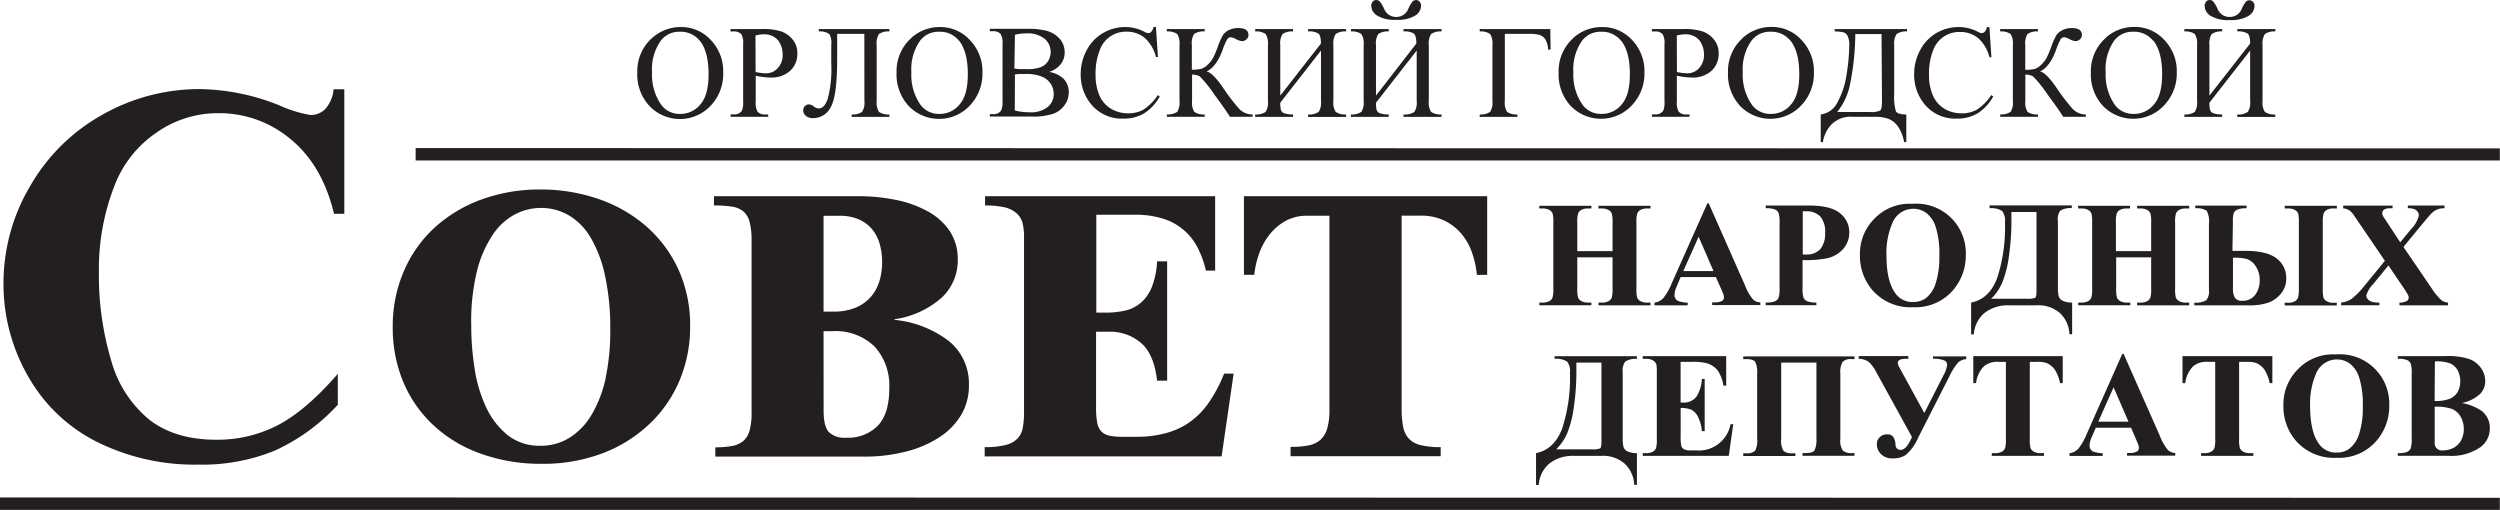<svg id="Шар_1" data-name="Шар 1" xmlns="http://www.w3.org/2000/svg" viewBox="0 0 415.03 84.66"><defs><style>.cls-1,.cls-2{fill:#231f20;}.cls-2{fill-rule:evenodd;}</style></defs><title>Орл. Гор. Совет</title><path class="cls-1" d="M258.07,59.57a3.41,3.41,0,0,1,2.08.45,2.51,2.51,0,0,1,.48,1.84,27.17,27.17,0,0,1-1.3,9.3Q258,74.63,255,75.22v5.29h.45a5.06,5.06,0,0,1,1.79-3.58,6.3,6.3,0,0,1,4.1-1.25h4.5A5.41,5.41,0,0,1,269.74,77a5.1,5.1,0,0,1,1.56,3.49h.45V75.22a3.5,3.5,0,0,1-1.5-.26,1.3,1.3,0,0,1-.7-.68,4.61,4.61,0,0,1-.16-1.46V61.76a2.52,2.52,0,0,1,.41-1.73,3.2,3.2,0,0,1,1.94-.45v-.45H258.07Zm7.79,13.79q0,.9-.21,1.07a3.26,3.26,0,0,1-1.41.16h-5.9a8.22,8.22,0,0,0,1.86-2.73,18.05,18.05,0,0,0,1.1-4.45,41.21,41.21,0,0,0,.4-5.81V60.2h4.16Z"/><path class="cls-1" d="M280.74,60.07a9.83,9.83,0,0,1,2.56.22,3.7,3.7,0,0,1,1.81,1.15,6,6,0,0,1,1,2.58h.46V59.12H272.72v.45h.55a2.1,2.1,0,0,1,1.27.34,1.17,1.17,0,0,1,.45.66,8.71,8.71,0,0,1,.06,1.38V72.84a5,5,0,0,1-.13,1.54,1.11,1.11,0,0,1-.49.59,2.29,2.29,0,0,1-1.16.26h-.55v.45H287l.74-5.26h-.45a5.34,5.34,0,0,1-5.73,4.35h-1a2,2,0,0,1-1-.2,1,1,0,0,1-.43-.5,6.73,6.73,0,0,1-.12-1.67V67.73a4.15,4.15,0,0,1,1.81.31,2.65,2.65,0,0,1,1.09,1.21,6.49,6.49,0,0,1,.62,2.32H283V62.91h-.46a6.09,6.09,0,0,1-.9,2.92,2.61,2.61,0,0,1-2.28,1H279V60.07Z"/><path class="cls-1" d="M307.87,75.67v-.45h-.39a2.25,2.25,0,0,1-1.54-.4,3.06,3.06,0,0,1-.42-2V62a3.38,3.38,0,0,1,.37-1.92,1.92,1.92,0,0,1,1.54-.46h.44v-.45H289.4v.45h.52q1.14,0,1.46.45a3.69,3.69,0,0,1,.33,1.93V72.83a3.48,3.48,0,0,1-.35,2,1.88,1.88,0,0,1-1.44.42h-.52v.45h8.65v-.45h-.5a2.06,2.06,0,0,1-1.46-.4,3.2,3.2,0,0,1-.39-2V60.2h5.85V72.83a4.17,4.17,0,0,1-.29,1.88q-.29.51-1.5.51h-.52v.45Z"/><path class="cls-1" d="M320.93,59.57a4.35,4.35,0,0,1,1.94.31.81.81,0,0,1,.38.68,4.84,4.84,0,0,1-.65,1.82l-3.14,6.18L315.32,61a1.83,1.83,0,0,1-.27-.76q0-.68,1.44-.68h.32v-.45h-8.25v.45a3.12,3.12,0,0,1,1.62.48,5.72,5.72,0,0,1,1.31,1.76l5.92,10.75-.23.49q-.78,1.64-1.64,1.64t-.87-1a2.39,2.39,0,0,0-.43-1.23,1.23,1.23,0,0,0-1-.34,1.63,1.63,0,0,0-1.18.47,1.59,1.59,0,0,0-.48,1.19,2.3,2.3,0,0,0,.68,1.61,2.63,2.63,0,0,0,2,.72,3.85,3.85,0,0,0,2.11-.56,7.9,7.9,0,0,0,2.09-2.93l5.15-10.11a10,10,0,0,1,1.41-2.26,2.15,2.15,0,0,1,1.4-.62v-.45h-5.54Z"/><path class="cls-1" d="M327.59,59.12V63.6h.46a4.68,4.68,0,0,1,1.34-2.82,3.48,3.48,0,0,1,2.43-.71H333V72.84a5,5,0,0,1-.13,1.54,1.17,1.17,0,0,1-.5.59,2.29,2.29,0,0,1-1.16.26h-.55v.45h8.67v-.45h-.55a2.22,2.22,0,0,1-1.12-.24,1.26,1.26,0,0,1-.55-.56,5.23,5.23,0,0,1-.14-1.59V60.07h1.23a4.19,4.19,0,0,1,1.62.22,3.34,3.34,0,0,1,1.31,1.08A7.08,7.08,0,0,1,342,63.6h.44V59.12Z"/><path class="cls-1" d="M354.64,73q.34.81.37.92a1.5,1.5,0,0,1,.07.45.65.65,0,0,1-.27.56,2.51,2.51,0,0,1-1.36.27h-.33v.45h8v-.45a1.91,1.91,0,0,1-1.17-.44,8.25,8.25,0,0,1-1.4-2.43l-6-13.57h-.23L346.44,72a9.82,9.82,0,0,1-1.42,2.5,2.46,2.46,0,0,1-1.46.74v.45h5.51v-.45a4.72,4.72,0,0,1-1.62-.29,1.11,1.11,0,0,1-.56-1,3.58,3.58,0,0,1,.34-1.33l.7-1.61h5.85Zm-6.3-3,2.54-5.7,2.47,5.7Z"/><path class="cls-1" d="M362.32,59.12V63.6h.46a4.68,4.68,0,0,1,1.34-2.82,3.48,3.48,0,0,1,2.43-.71h1.2V72.84a5,5,0,0,1-.13,1.54,1.17,1.17,0,0,1-.5.59,2.29,2.29,0,0,1-1.16.26h-.55v.45h8.67v-.45h-.55a2.22,2.22,0,0,1-1.12-.24,1.26,1.26,0,0,1-.55-.56,5.21,5.21,0,0,1-.14-1.59V60.07H373a4.19,4.19,0,0,1,1.62.22,3.34,3.34,0,0,1,1.31,1.08,7.08,7.08,0,0,1,.87,2.23h.44V59.12Z"/><path class="cls-1" d="M381.58,61.2a8.25,8.25,0,0,0-2.51,6.15A8.76,8.76,0,0,0,381,73a8.37,8.37,0,0,0,6.91,3,8.19,8.19,0,0,0,6.9-3.17,8.83,8.83,0,0,0,1.84-5.54,8.21,8.21,0,0,0-8.9-8.45A8,8,0,0,0,381.58,61.2Zm8.5-.86a4.79,4.79,0,0,1,1.56,2.3,14.87,14.87,0,0,1,.61,4.91,13.88,13.88,0,0,1-.6,4.47,5,5,0,0,1-1.67,2.5,3.48,3.48,0,0,1-2.1.61A3.39,3.39,0,0,1,385,73.72q-1.49-2-1.49-6.26a12.4,12.4,0,0,1,1-5.47,3.73,3.73,0,0,1,3.45-2.32A3.67,3.67,0,0,1,390.07,60.34Z"/><path class="cls-1" d="M411.71,65.41a3,3,0,0,0,.87-2.13,3.75,3.75,0,0,0-.68-2.14A4.2,4.2,0,0,0,410,59.63a11.26,11.26,0,0,0-4-.51h-7.93v.45a3.91,3.91,0,0,1,1.55.21,1.2,1.2,0,0,1,.58.56,5.1,5.1,0,0,1,.17,1.69V72.77a5,5,0,0,1-.17,1.68,1.24,1.24,0,0,1-.57.56,3.8,3.8,0,0,1-1.56.21v.45h8.41a8.41,8.41,0,0,0,5.36-1.48,3.81,3.81,0,0,0,1.5-3.09A3.54,3.54,0,0,0,412,68.23a8.46,8.46,0,0,0-3.31-1.33A6.23,6.23,0,0,0,411.71,65.41ZM404.22,60a6.59,6.59,0,0,1,2.59.35A2.75,2.75,0,0,1,408,61.47a3.94,3.94,0,0,1,0,3.61,2.91,2.91,0,0,1-1.26,1.1,6.29,6.29,0,0,1-2.56.39ZM407,67.87a2.9,2.9,0,0,1,1.48,1.29,4.06,4.06,0,0,1,.54,2.08,3.84,3.84,0,0,1-.44,1.84,3,3,0,0,1-1.26,1.26,3.81,3.81,0,0,1-1.8.43,1.18,1.18,0,0,1-1.33-1.33V67.52A8,8,0,0,1,407,67.87Z"/><path class="cls-1" d="M108.16,6.39a7.37,7.37,0,0,0-2.36,5.66,7.67,7.67,0,0,0,2,5.53A7,7,0,0,0,118,17.53,7.66,7.66,0,0,0,120.06,12,7.43,7.43,0,0,0,118,6.64a6.61,6.61,0,0,0-4.91-2.15,7,7,0,0,0-4.91,1.9Zm8,.34q1.47,1.84,1.47,5.58,0,3.45-1.34,5a4.23,4.23,0,0,1-3.39,1.6,3.77,3.77,0,0,1-3.09-1.46A8.65,8.65,0,0,1,108.25,12a8.2,8.2,0,0,1,1.47-5.28,3.84,3.84,0,0,1,3.14-1.45,4,4,0,0,1,3.27,1.46Z"/><path class="cls-1" d="M126.73,12.79a9.44,9.44,0,0,0,1.14.08,4.64,4.64,0,0,0,3.32-1.12,3.82,3.82,0,0,0,1.18-2.9,3.49,3.49,0,0,0-.77-2.27,4.24,4.24,0,0,0-1.9-1.36,9.46,9.46,0,0,0-3.08-.4h-5.34v.4h.55a1.58,1.58,0,0,1,1.25.47,3.07,3.07,0,0,1,.29,1.71v9.41a3.55,3.55,0,0,1-.21,1.58,1.47,1.47,0,0,1-1.32.6h-.55v.4h6.24V19H127a1.54,1.54,0,0,1-1.24-.47,3,3,0,0,1-.3-1.71V12.57Q126.12,12.72,126.73,12.79Zm-1.31-6.9a6.37,6.37,0,0,1,1.41-.2,3.2,3.2,0,0,1,1.61.4,2.67,2.67,0,0,1,1.1,1.21,4,4,0,0,1,.39,1.76,3.14,3.14,0,0,1-.81,2.24,2.56,2.56,0,0,1-1.93.87,6.39,6.39,0,0,1-.75-.05q-.44-.05-1-.16Z"/><path class="cls-1" d="M143.5,16.74a2.88,2.88,0,0,1-.38,1.83,2.71,2.71,0,0,1-1.73.43v.4h6.26V19a2.7,2.7,0,0,1-1.73-.43,2.88,2.88,0,0,1-.38-1.83V7.48a2.88,2.88,0,0,1,.38-1.83,2.7,2.7,0,0,1,1.73-.43v-.4H135.94v.4a2.7,2.7,0,0,1,1.73.43A2.88,2.88,0,0,1,138,7.48v3.05a19.27,19.27,0,0,1-.59,5.88Q136.86,18,135.93,18a1.53,1.53,0,0,1-.87-.35,1.33,1.33,0,0,0-.76-.32.9.9,0,0,0-.68.29,1,1,0,0,0-.28.69,1.2,1.2,0,0,0,.43.91,1.75,1.75,0,0,0,1.22.39,3.26,3.26,0,0,0,2.93-1.84q1.06-1.84,1.06-8V5.62h4.51Z"/><path class="cls-1" d="M151.2,6.39a7.37,7.37,0,0,0-2.36,5.66,7.67,7.67,0,0,0,2,5.53A7,7,0,0,0,161,17.53,7.66,7.66,0,0,0,163.1,12,7.43,7.43,0,0,0,161,6.64a6.61,6.61,0,0,0-4.91-2.15,7,7,0,0,0-4.91,1.9Zm8,.34q1.47,1.84,1.47,5.58,0,3.45-1.34,5a4.23,4.23,0,0,1-3.39,1.6,3.77,3.77,0,0,1-3.09-1.46A8.65,8.65,0,0,1,151.3,12a8.2,8.2,0,0,1,1.47-5.28,3.84,3.84,0,0,1,3.14-1.45,4,4,0,0,1,3.27,1.46Z"/><path class="cls-1" d="M176.08,10.67a3.13,3.13,0,0,0,.67-2,3.36,3.36,0,0,0-.85-2.26,4.54,4.54,0,0,0-2.46-1.37,12.44,12.44,0,0,0-2.83-.26h-6.29v.4h.55a1.58,1.58,0,0,1,1.25.47,3,3,0,0,1,.31,1.71v9.41a3.35,3.35,0,0,1-.25,1.6,1.47,1.47,0,0,1-1.31.58h-.55v.4h6.87a10.94,10.94,0,0,0,3.66-.46,3.94,3.94,0,0,0,1.89-1.45,3.6,3.6,0,0,0,.69-2.08,3.2,3.2,0,0,0-1-2.42,4.68,4.68,0,0,0-2.27-1A3.91,3.91,0,0,0,176.08,10.67Zm-7.59-4.89a7.29,7.29,0,0,1,1.93-.24,4.52,4.52,0,0,1,3,.9,2.79,2.79,0,0,1,1,2.18,2.91,2.91,0,0,1-.42,1.52,2.53,2.53,0,0,1-1.21,1,6.28,6.28,0,0,1-2.36.34q-.61,0-1.12,0a8.18,8.18,0,0,1-.91-.11Zm0,6.58a5.78,5.78,0,0,1,.76-.08l1.14,0a6.49,6.49,0,0,1,2.58.45,3.1,3.1,0,0,1,1.5,1.24,3.17,3.17,0,0,1,.46,1.63,2.74,2.74,0,0,1-1,2.16,4.43,4.43,0,0,1-3,.88,10.82,10.82,0,0,1-2.46-.29Z"/><path class="cls-1" d="M191.5,4.49a1.68,1.68,0,0,1-.4.81.71.71,0,0,1-.5.2,1.69,1.69,0,0,1-.64-.24,6.87,6.87,0,0,0-3.12-.77,7.27,7.27,0,0,0-3.74,1,7.07,7.07,0,0,0-2.69,2.83,8.35,8.35,0,0,0-1,4A7.68,7.68,0,0,0,180.9,17a6.57,6.57,0,0,0,5.61,2.69,6.47,6.47,0,0,0,3.47-.9A7.65,7.65,0,0,0,192.54,16l-.33-.21a8.26,8.26,0,0,1-2.38,2.41,5,5,0,0,1-2.5.61,5.48,5.48,0,0,1-2.91-.77,4.75,4.75,0,0,1-1.91-2.22,8.5,8.5,0,0,1-.63-3.43,10.45,10.45,0,0,1,.67-4A4.59,4.59,0,0,1,187,5.26a4.63,4.63,0,0,1,3,1,6.23,6.23,0,0,1,1.9,3.2h.33l-.33-5Z"/><path class="cls-1" d="M205.72,18.07a32.71,32.71,0,0,1-2.7-3.54q-1.73-2.5-2.71-2.67,1.6-.74,2.63-3.49a10.62,10.62,0,0,1,.78-1.83.71.71,0,0,1,.59-.36,2.42,2.42,0,0,1,.87.31,2.81,2.81,0,0,0,1,.34,1.08,1.08,0,0,0,.75-.3.93.93,0,0,0,.33-.71q0-1.16-1.65-1.16A3.38,3.38,0,0,0,204,5a2.47,2.47,0,0,0-1,.86,11.79,11.79,0,0,0-.79,1.78,16.9,16.9,0,0,1-.84,2,4.36,4.36,0,0,1-.89,1.11,2.94,2.94,0,0,1-1,.66,6.29,6.29,0,0,1-1.62.16V7.48a2.91,2.91,0,0,1,.37-1.83A2.7,2.7,0,0,1,200,5.22v-.4H193.7v.4a2.7,2.7,0,0,1,1.73.43,2.88,2.88,0,0,1,.38,1.83v9.26a2.85,2.85,0,0,1-.38,1.83,2.74,2.74,0,0,1-1.72.42v.4H200V19a2.7,2.7,0,0,1-1.73-.43,2.91,2.91,0,0,1-.37-1.83V12.39a2.36,2.36,0,0,1,1.3.31,21,21,0,0,1,2.4,3q2,2.71,2.58,3.69h3.76V19A3,3,0,0,1,205.72,18.07Z"/><path class="cls-1" d="M212.54,15.87V7.48a2.88,2.88,0,0,1,.38-1.83,2.72,2.72,0,0,1,1.74-.43v-.4h-6.28v.4a2.7,2.7,0,0,1,1.73.43,2.88,2.88,0,0,1,.38,1.83v9.26a2.88,2.88,0,0,1-.38,1.83,2.71,2.71,0,0,1-1.73.43v.4h6.28V19a4.28,4.28,0,0,1-1.47-.2.9.9,0,0,1-.53-.5,4.6,4.6,0,0,1-.12-1.25l6.76-8.66v8.36a2.88,2.88,0,0,1-.38,1.82,2.75,2.75,0,0,1-1.76.44v.4h6.31V19a2.71,2.71,0,0,1-1.73-.43,2.88,2.88,0,0,1-.38-1.83V7.48a2.88,2.88,0,0,1,.38-1.83,2.7,2.7,0,0,1,1.73-.43v-.4h-6.31v.4a2.89,2.89,0,0,1,1.71.35q.42.35.42,1.66Z"/><path class="cls-1" d="M234.49.27a5.74,5.74,0,0,0-.7,1.21,2.11,2.11,0,0,1-2,1.33,2.09,2.09,0,0,1-2-1.33,6,6,0,0,0-.71-1.21.8.8,0,0,0-.61-.27.73.73,0,0,0-.59.29,1,1,0,0,0-.24.67,2,2,0,0,0,1,1.64,5.59,5.59,0,0,0,3.14.69,5.6,5.6,0,0,0,3.14-.69,2,2,0,0,0,1-1.64,1,1,0,0,0-.24-.67.73.73,0,0,0-.57-.28A.82.82,0,0,0,234.49.27Zm-6.06,15.6V7.48a2.88,2.88,0,0,1,.38-1.83,2.72,2.72,0,0,1,1.74-.43v-.4h-6.28v.4a2.7,2.7,0,0,1,1.73.43,2.88,2.88,0,0,1,.38,1.83v9.26a2.88,2.88,0,0,1-.38,1.83,2.71,2.71,0,0,1-1.73.43v.4h6.28V19a4.28,4.28,0,0,1-1.47-.2.9.9,0,0,1-.53-.5,4.6,4.6,0,0,1-.12-1.25l6.76-8.66v8.36a2.88,2.88,0,0,1-.38,1.82A2.75,2.75,0,0,1,233,19v.4h6.31V19a2.71,2.71,0,0,1-1.73-.43,2.88,2.88,0,0,1-.38-1.83V7.48a2.88,2.88,0,0,1,.38-1.83,2.7,2.7,0,0,1,1.73-.43v-.4H233v.4a2.89,2.89,0,0,1,1.71.35q.42.35.42,1.66Z"/><path class="cls-1" d="M245.65,4.82v.4a2.7,2.7,0,0,1,1.73.43,2.88,2.88,0,0,1,.38,1.83v9.26a2.88,2.88,0,0,1-.38,1.83,2.71,2.71,0,0,1-1.73.43v.4h6.25V19a2.66,2.66,0,0,1-1.71-.43,2.91,2.91,0,0,1-.37-1.83V5.62h4.08a6.32,6.32,0,0,1,1.66.17,1.74,1.74,0,0,1,1,.79A3.31,3.31,0,0,1,257,8.23h.42l-.05-3.41Z"/><path class="cls-1" d="M261.11,6.39a7.37,7.37,0,0,0-2.36,5.66,7.67,7.67,0,0,0,2,5.53,7,7,0,0,0,10.12-.05A7.66,7.66,0,0,0,273,12a7.43,7.43,0,0,0-2.08-5.38A6.61,6.61,0,0,0,266,4.49a7,7,0,0,0-4.91,1.9Zm8,.34q1.47,1.84,1.47,5.58,0,3.45-1.34,5a4.23,4.23,0,0,1-3.39,1.6,3.77,3.77,0,0,1-3.09-1.46A8.65,8.65,0,0,1,261.2,12a8.2,8.2,0,0,1,1.47-5.28,3.84,3.84,0,0,1,3.14-1.45,4,4,0,0,1,3.27,1.46Z"/><path class="cls-1" d="M279.68,12.79a9.45,9.45,0,0,0,1.14.08,4.64,4.64,0,0,0,3.32-1.12,3.82,3.82,0,0,0,1.18-2.9,3.49,3.49,0,0,0-.77-2.27,4.24,4.24,0,0,0-1.9-1.36,9.46,9.46,0,0,0-3.08-.4h-5.34v.4h.55a1.58,1.58,0,0,1,1.25.47,3.06,3.06,0,0,1,.29,1.71v9.41a3.55,3.55,0,0,1-.21,1.58,1.47,1.47,0,0,1-1.32.6h-.55v.4h6.24V19h-.56a1.54,1.54,0,0,1-1.24-.47,3,3,0,0,1-.3-1.71V12.57Q279.07,12.72,279.68,12.79Zm-1.31-6.9a6.37,6.37,0,0,1,1.41-.2,3.2,3.2,0,0,1,1.61.4,2.67,2.67,0,0,1,1.1,1.21,4,4,0,0,1,.39,1.76,3.14,3.14,0,0,1-.81,2.24,2.56,2.56,0,0,1-1.93.87,6.4,6.4,0,0,1-.75-.05q-.44-.05-1-.16Z"/><path class="cls-1" d="M289.23,6.39a7.37,7.37,0,0,0-2.36,5.66,7.67,7.67,0,0,0,2,5.53A7,7,0,0,0,299,17.53,7.66,7.66,0,0,0,301.13,12a7.43,7.43,0,0,0-2.08-5.38,6.61,6.61,0,0,0-4.91-2.15,7,7,0,0,0-4.91,1.9Zm8,.34q1.47,1.84,1.47,5.58,0,3.45-1.34,5a4.23,4.23,0,0,1-3.39,1.6,3.77,3.77,0,0,1-3.09-1.46A8.65,8.65,0,0,1,289.32,12a8.2,8.2,0,0,1,1.47-5.28,3.84,3.84,0,0,1,3.14-1.45,4,4,0,0,1,3.27,1.46Z"/><path class="cls-1" d="M329.86,4.49a1.68,1.68,0,0,1-.4.81.71.71,0,0,1-.5.2,1.69,1.69,0,0,1-.64-.24,6.87,6.87,0,0,0-3.12-.77,7.27,7.27,0,0,0-3.74,1,7.07,7.07,0,0,0-2.69,2.83,8.35,8.35,0,0,0-1,4A7.68,7.68,0,0,0,319.26,17a6.57,6.57,0,0,0,5.61,2.69,6.47,6.47,0,0,0,3.47-.9A7.65,7.65,0,0,0,330.9,16l-.33-.21a8.26,8.26,0,0,1-2.38,2.41,5,5,0,0,1-2.5.61,5.48,5.48,0,0,1-2.91-.77,4.75,4.75,0,0,1-1.91-2.22,8.5,8.5,0,0,1-.63-3.43,10.45,10.45,0,0,1,.67-4,4.59,4.59,0,0,1,4.46-3.08,4.63,4.63,0,0,1,3,1,6.23,6.23,0,0,1,1.9,3.2h.33l-.33-5Z"/><path class="cls-1" d="M344.08,18.07a32.72,32.72,0,0,1-2.7-3.54q-1.73-2.5-2.71-2.67,1.6-.74,2.63-3.49a10.63,10.63,0,0,1,.78-1.83.71.71,0,0,1,.59-.36,2.43,2.43,0,0,1,.87.31,2.8,2.8,0,0,0,1,.34,1.08,1.08,0,0,0,.75-.3.93.93,0,0,0,.33-.71q0-1.16-1.65-1.16a3.38,3.38,0,0,0-1.61.36,2.47,2.47,0,0,0-1,.86,11.78,11.78,0,0,0-.79,1.78,16.9,16.9,0,0,1-.84,2,4.35,4.35,0,0,1-.89,1.11,2.94,2.94,0,0,1-1,.66,6.29,6.29,0,0,1-1.62.16V7.48a2.91,2.91,0,0,1,.37-1.83,2.7,2.7,0,0,1,1.73-.43v-.4h-6.27v.4a2.7,2.7,0,0,1,1.73.43,2.88,2.88,0,0,1,.38,1.83v9.26a2.84,2.84,0,0,1-.38,1.83,2.74,2.74,0,0,1-1.72.42v.4h6.27V19a2.7,2.7,0,0,1-1.73-.43,2.91,2.91,0,0,1-.37-1.83V12.39a2.36,2.36,0,0,1,1.3.31,21,21,0,0,1,2.4,3q2,2.71,2.58,3.69h3.76V19A3,3,0,0,1,344.08,18.07Z"/><path class="cls-1" d="M349.47,6.39a7.37,7.37,0,0,0-2.36,5.66,7.67,7.67,0,0,0,2,5.53,7,7,0,0,0,10.12-.05A7.66,7.66,0,0,0,361.37,12a7.43,7.43,0,0,0-2.08-5.38,6.61,6.61,0,0,0-4.91-2.15,7,7,0,0,0-4.91,1.9Zm8,.34q1.47,1.84,1.47,5.58,0,3.45-1.34,5a4.23,4.23,0,0,1-3.39,1.6,3.77,3.77,0,0,1-3.09-1.46A8.65,8.65,0,0,1,349.57,12,8.2,8.2,0,0,1,351,6.72a3.84,3.84,0,0,1,3.14-1.45,4,4,0,0,1,3.27,1.46Z"/><path class="cls-1" d="M372.85.27a5.74,5.74,0,0,0-.7,1.21,2.11,2.11,0,0,1-2,1.33,2.09,2.09,0,0,1-2-1.33,6,6,0,0,0-.71-1.21.8.8,0,0,0-.61-.27.73.73,0,0,0-.59.29A1,1,0,0,0,366,1a2,2,0,0,0,1,1.64,5.59,5.59,0,0,0,3.14.69,5.6,5.6,0,0,0,3.14-.69,2,2,0,0,0,1-1.64,1,1,0,0,0-.24-.67.73.73,0,0,0-.57-.28A.82.82,0,0,0,372.85.27Zm-6.06,15.6V7.48a2.88,2.88,0,0,1,.38-1.83,2.72,2.72,0,0,1,1.74-.43v-.4h-6.28v.4a2.7,2.7,0,0,1,1.73.43,2.88,2.88,0,0,1,.38,1.83v9.26a2.88,2.88,0,0,1-.38,1.83,2.71,2.71,0,0,1-1.73.43v.4h6.28V19a4.28,4.28,0,0,1-1.47-.2.9.9,0,0,1-.53-.5,4.61,4.61,0,0,1-.12-1.25l6.76-8.66v8.36a2.88,2.88,0,0,1-.38,1.82,2.75,2.75,0,0,1-1.76.44v.4h6.31V19a2.71,2.71,0,0,1-1.73-.43,2.88,2.88,0,0,1-.38-1.83V7.48A2.88,2.88,0,0,1,376,5.65a2.7,2.7,0,0,1,1.73-.43v-.4h-6.31v.4a2.89,2.89,0,0,1,1.71.35q.42.35.42,1.66Z"/><path class="cls-2" d="M69,24.58l346,.06v2H69Z"/><path class="cls-2" d="M0,82.58l415,.06v2H0Z"/><path class="cls-1" d="M55.38,14.82A5.61,5.61,0,0,1,54,18.09a3.33,3.33,0,0,1-2.44,1,20.4,20.4,0,0,1-5.14-1.58,36.56,36.56,0,0,0-13.27-2.72A32.62,32.62,0,0,0,17.08,19,31.43,31.43,0,0,0,5,30.9,31.6,31.6,0,0,0,.58,47.07a30.67,30.67,0,0,0,4,15.25A27,27,0,0,0,16,73.31,36.4,36.4,0,0,0,33,77.13a31.69,31.69,0,0,0,12.68-2.35A32.54,32.54,0,0,0,56.08,67.2V62.06q-5.19,6-9.87,8.48A21.79,21.79,0,0,1,35.91,73q-6.86,0-11.16-3.36a19.37,19.37,0,0,1-6.33-9.93,49.39,49.39,0,0,1-2-14.57,38,38,0,0,1,2.77-14.77A18.71,18.71,0,0,1,26,22a17.67,17.67,0,0,1,10.24-3.21,18.39,18.39,0,0,1,12,4.31q5.27,4.31,7.21,12.39h1.71V14.82Z"/><path class="cls-1" d="M112.58,44.63a21.27,21.27,0,0,0-5.41-7.16A23.85,23.85,0,0,0,99.26,33a29.25,29.25,0,0,0-9.51-1.54,28,28,0,0,0-9.91,1.69,23.42,23.42,0,0,0-7.78,4.72A21.06,21.06,0,0,0,67,45.12a23,23,0,0,0-1.8,9.16,23.27,23.27,0,0,0,1.76,9.16,20.83,20.83,0,0,0,5,7.16,22.5,22.5,0,0,0,7.76,4.68A29.35,29.35,0,0,0,89.83,77a28,28,0,0,0,10.39-1.82A23.38,23.38,0,0,0,108,70.21,21.16,21.16,0,0,0,112.88,63a22.74,22.74,0,0,0,1.69-8.7A22.36,22.36,0,0,0,112.58,44.63Zm-12,18a20.77,20.77,0,0,1-2.29,6.09,11.27,11.27,0,0,1-3.65,3.89A8.93,8.93,0,0,1,89.75,74a8.46,8.46,0,0,1-5.52-1.8,13,13,0,0,1-3.56-4.66,23.42,23.42,0,0,1-1.89-6.42A46.55,46.55,0,0,1,78.23,54a35,35,0,0,1,1-9.18,18.87,18.87,0,0,1,2.68-6,10.15,10.15,0,0,1,3.71-3.3,9.42,9.42,0,0,1,4.17-1,9.12,9.12,0,0,1,4.64,1.23,10.39,10.39,0,0,1,3.65,3.74,21.17,21.17,0,0,1,2.37,6.31,40.84,40.84,0,0,1,.86,8.9A37,37,0,0,1,100.56,62.63Z"/><path class="cls-1" d="M118.53,32.57v1.54a18.79,18.79,0,0,1,3,.2,3.79,3.79,0,0,1,1.93.83,3.51,3.51,0,0,1,1,1.78,12.09,12.09,0,0,1,.31,3V68.47a10.83,10.83,0,0,1-.33,3,3.5,3.5,0,0,1-1.05,1.74,4,4,0,0,1-1.87.83,14.88,14.88,0,0,1-2.77.22v1.54H143.4a27.33,27.33,0,0,0,7.19-.88,18.15,18.15,0,0,0,5.52-2.44,11.27,11.27,0,0,0,3.52-3.71A9.4,9.4,0,0,0,160.85,64a9.09,9.09,0,0,0-3.3-7.36,17.62,17.62,0,0,0-9.05-3.54V53a15,15,0,0,0,7.78-3.54A8.45,8.45,0,0,0,159,43.12a8.36,8.36,0,0,0-1.34-4.77A10.35,10.35,0,0,0,154,35.08a18.42,18.42,0,0,0-5.25-1.89,30.82,30.82,0,0,0-6.26-.62Zm18.19,3.25h2.64a8,8,0,0,1,3.14.57,5.91,5.91,0,0,1,2.22,1.6,6.63,6.63,0,0,1,1.3,2.44,10.94,10.94,0,0,1,.42,3.12,10.66,10.66,0,0,1-.46,3.16,7,7,0,0,1-1.45,2.61A6.75,6.75,0,0,1,142,51.09a9.49,9.49,0,0,1-3.65.64h-1.63Zm0,19.16h1.45a9.31,9.31,0,0,1,7,2.53,9.62,9.62,0,0,1,2.46,7q0,4.13-1.89,6.15a6.92,6.92,0,0,1-5.32,2,3.67,3.67,0,0,1-2.83-.94q-.86-.94-.86-3.54Z"/><path class="cls-1" d="M182,35.65h6.42a15,15,0,0,1,4.68.66,9.55,9.55,0,0,1,5.71,4.79,15.78,15.78,0,0,1,1.38,3.82h1.54V32.57H163.53v1.54a14.25,14.25,0,0,1,3.25.31,4.49,4.49,0,0,1,2,1,3.35,3.35,0,0,1,1,1.69A10.37,10.37,0,0,1,170,39.6V68.47a14.14,14.14,0,0,1-.2,2.53,3.49,3.49,0,0,1-.88,1.8,4.13,4.13,0,0,1-2,1.08,13.62,13.62,0,0,1-3.45.35v1.54h39.33l2-13.75h-1.58a24.12,24.12,0,0,1-2.48,4.72A13.22,13.22,0,0,1,197.61,70a12.59,12.59,0,0,1-4,1.89,18.05,18.05,0,0,1-4.88.62h-2.46a9.61,9.61,0,0,1-2.15-.2,2.52,2.52,0,0,1-1.32-.73,2.91,2.91,0,0,1-.66-1.47,13.77,13.77,0,0,1-.18-2.44V55.07h2.07A7.86,7.86,0,0,1,189.5,57q2.11,1.89,2.59,6.2h1.67V43.38h-1.67a13.68,13.68,0,0,1-.86,4.24,6.82,6.82,0,0,1-1.8,2.61,6.06,6.06,0,0,1-2.61,1.32,14.38,14.38,0,0,1-3.3.35H182Z"/><path class="cls-1" d="M246.89,32.57H206.51V45.62h1.71a15.55,15.55,0,0,1,.77-3.41,11,11,0,0,1,1.69-3.16,9,9,0,0,1,2.66-2.33,7.21,7.21,0,0,1,3.67-.9h3.69V68a10.91,10.91,0,0,1-.37,3.14,4.05,4.05,0,0,1-1.14,1.89,4.15,4.15,0,0,1-2,.92,15.45,15.45,0,0,1-2.94.24v1.54h24.92V74.23a13.53,13.53,0,0,1-3.3-.33,3.93,3.93,0,0,1-2-1.1,4,4,0,0,1-.94-2,15.38,15.38,0,0,1-.24-3v-32h3.12a8.9,8.9,0,0,1,4,.84,8.65,8.65,0,0,1,2.83,2.2A9.87,9.87,0,0,1,244.39,42a15.59,15.59,0,0,1,.79,3.63h1.71Z"/><path class="cls-1" d="M267.7,42.72v5.13a5,5,0,0,1-.13,1.54,1.17,1.17,0,0,1-.5.59,2.25,2.25,0,0,1-1.16.26h-.54v.45H274v-.45h-.54a2.23,2.23,0,0,1-1.11-.24,1.21,1.21,0,0,1-.55-.56,5.43,5.43,0,0,1-.13-1.59V37a5,5,0,0,1,.13-1.54,1.17,1.17,0,0,1,.5-.59,2.25,2.25,0,0,1,1.16-.26H274v-.45h-8.64v.45h.54a2.23,2.23,0,0,1,1.11.24,1.22,1.22,0,0,1,.55.56A5.45,5.45,0,0,1,267.7,37v4.69h-5.85V37a5,5,0,0,1,.13-1.54,1.17,1.17,0,0,1,.5-.59,2.29,2.29,0,0,1,1.16-.26h.55v-.45h-8.65v.45h.55a2.19,2.19,0,0,1,1.11.24,1.22,1.22,0,0,1,.54.56,5.45,5.45,0,0,1,.13,1.59V47.84a5,5,0,0,1-.13,1.54,1.11,1.11,0,0,1-.49.59,2.29,2.29,0,0,1-1.16.26h-.55v.45h8.65v-.45h-.55a2.2,2.2,0,0,1-1.1-.24,1.26,1.26,0,0,1-.55-.56,5.23,5.23,0,0,1-.14-1.59V42.72Z"/><path class="cls-1" d="M285.75,48q.34.81.37.92a1.5,1.5,0,0,1,.07.45.65.65,0,0,1-.27.56,2.51,2.51,0,0,1-1.35.27h-.33v.45h8v-.45a1.91,1.91,0,0,1-1.17-.44,8.25,8.25,0,0,1-1.4-2.43l-6-13.57h-.23L277.54,47a9.82,9.82,0,0,1-1.42,2.5,2.46,2.46,0,0,1-1.46.74v.45h5.51v-.45a4.72,4.72,0,0,1-1.62-.29,1.11,1.11,0,0,1-.56-1,3.58,3.58,0,0,1,.34-1.33L279,46h5.85Zm-6.3-3,2.54-5.7,2.47,5.7Z"/><path class="cls-1" d="M303.28,42.89A5.09,5.09,0,0,0,306,41.32a4.06,4.06,0,0,0,1-2.76,3.94,3.94,0,0,0-1.55-3.17q-1.55-1.27-5.11-1.27h-7.21v.45a3.91,3.91,0,0,1,1.55.21,1.21,1.21,0,0,1,.58.56,5.1,5.1,0,0,1,.17,1.69V47.77a5,5,0,0,1-.17,1.68,1.25,1.25,0,0,1-.57.56,3.8,3.8,0,0,1-1.56.21v.45h8.41v-.45A3.91,3.91,0,0,1,300,50a1.2,1.2,0,0,1-.59-.56,5.13,5.13,0,0,1-.16-1.69V43.18a18.85,18.85,0,0,0,4-.29Zm-3.5-7.81a3.15,3.15,0,0,1,2.4.85,3.83,3.83,0,0,1,.81,2.7,4,4,0,0,1-.81,2.74,3,3,0,0,1-2.29.88l-.61,0V35.07Z"/><path class="cls-1" d="M311.28,36.2a8.25,8.25,0,0,0-2.51,6.15A8.76,8.76,0,0,0,310.7,48a8.37,8.37,0,0,0,6.91,3,8.19,8.19,0,0,0,6.9-3.17,8.83,8.83,0,0,0,1.84-5.54,8.21,8.21,0,0,0-8.9-8.45A8,8,0,0,0,311.28,36.2Zm8.5-.86a4.79,4.79,0,0,1,1.56,2.3,14.87,14.87,0,0,1,.61,4.91,13.88,13.88,0,0,1-.6,4.47,5,5,0,0,1-1.67,2.5,3.48,3.48,0,0,1-2.1.61,3.39,3.39,0,0,1-2.91-1.42q-1.49-2-1.49-6.26a12.4,12.4,0,0,1,1-5.47,3.73,3.73,0,0,1,3.45-2.32A3.67,3.67,0,0,1,319.77,35.34Z"/><path class="cls-1" d="M330.29,34.57a3.41,3.41,0,0,1,2.08.45,2.51,2.51,0,0,1,.48,1.84,27.17,27.17,0,0,1-1.3,9.3q-1.3,3.47-4.32,4.07v5.29h.45a5.06,5.06,0,0,1,1.79-3.58,6.3,6.3,0,0,1,4.1-1.25h4.5A5.41,5.41,0,0,1,342,52a5.1,5.1,0,0,1,1.56,3.49H344V50.22a3.5,3.5,0,0,1-1.5-.26,1.3,1.3,0,0,1-.7-.68,4.61,4.61,0,0,1-.16-1.46V36.76A2.52,2.52,0,0,1,342,35a3.2,3.2,0,0,1,1.94-.45v-.45H330.29Zm7.79,13.79q0,.9-.21,1.07a3.26,3.26,0,0,1-1.41.16h-5.9a8.22,8.22,0,0,0,1.86-2.73,18.05,18.05,0,0,0,1.1-4.45,41.21,41.21,0,0,0,.4-5.81V35.2h4.16Z"/><path class="cls-1" d="M357.12,42.72v5.13a5,5,0,0,1-.13,1.54,1.17,1.17,0,0,1-.5.59,2.25,2.25,0,0,1-1.16.26h-.54v.45h8.64v-.45h-.54a2.23,2.23,0,0,1-1.11-.24,1.21,1.21,0,0,1-.55-.56,5.43,5.43,0,0,1-.13-1.59V37a5,5,0,0,1,.13-1.54,1.17,1.17,0,0,1,.5-.59,2.25,2.25,0,0,1,1.16-.26h.54v-.45h-8.64v.45h.54a2.23,2.23,0,0,1,1.11.24,1.22,1.22,0,0,1,.55.56,5.45,5.45,0,0,1,.13,1.59v4.69h-5.85V37a5,5,0,0,1,.13-1.54,1.17,1.17,0,0,1,.5-.59,2.29,2.29,0,0,1,1.16-.26h.55v-.45H345v.45h.55a2.19,2.19,0,0,1,1.1.24,1.22,1.22,0,0,1,.54.56,5.45,5.45,0,0,1,.13,1.59V47.84a5,5,0,0,1-.13,1.54,1.11,1.11,0,0,1-.49.59,2.29,2.29,0,0,1-1.16.26H345v.45h8.65v-.45h-.55A2.2,2.2,0,0,1,352,50a1.26,1.26,0,0,1-.55-.56,5.23,5.23,0,0,1-.14-1.59V42.72Z"/><path class="cls-1" d="M370.69,36.82a4.11,4.11,0,0,1,.16-1.51,1.3,1.3,0,0,1,.55-.51,3.89,3.89,0,0,1,1.56-.22v-.45h-8.52v.45a3,3,0,0,1,1.91.42,3.81,3.81,0,0,1,.36,2.15v11a2.3,2.3,0,0,1-.43,1.68,3.37,3.37,0,0,1-2,.41v.45h8.87a9.9,9.9,0,0,0,3.58-.5,4.93,4.93,0,0,0,2-1.53,3.81,3.81,0,0,0,.81-2.44,4,4,0,0,0-1.6-3.32q-1.6-1.25-5.14-1.25h-2.19ZM373,43a2.85,2.85,0,0,1,1.47,1.19,4,4,0,0,1,.66,2.34,3.88,3.88,0,0,1-.73,2.4,2.53,2.53,0,0,1-2.15,1,1.38,1.38,0,0,1-1.22-.48,3.1,3.1,0,0,1-.33-1.67v-5A8.4,8.4,0,0,1,373,43Zm14.41,7.26a2.15,2.15,0,0,1-1.18-.27,1.15,1.15,0,0,1-.52-.61,6.87,6.87,0,0,1-.1-1.5V37a6.07,6.07,0,0,1,.12-1.51,1.17,1.17,0,0,1,.51-.62,2.16,2.16,0,0,1,1.17-.26h.54v-.45H379.3v.45h.54a2.15,2.15,0,0,1,1.18.27,1.15,1.15,0,0,1,.52.61,6.91,6.91,0,0,1,.1,1.5V47.84a6.1,6.1,0,0,1-.12,1.51A1.18,1.18,0,0,1,381,50a2.16,2.16,0,0,1-1.17.26h-.54v.45h8.64v-.45Z"/><path class="cls-1" d="M402.13,37.19q1.27-1.53,1.59-1.82a3.06,3.06,0,0,1,.94-.62,3.55,3.55,0,0,1,1.16-.18v-.45h-6.09v.45a2.85,2.85,0,0,1,1.1.16,1.26,1.26,0,0,1,.54.44,1.07,1.07,0,0,1,.19.61,5,5,0,0,1-1.34,2.31l-1.75,2.14-2.05-3.12-.84-1.27a1.15,1.15,0,0,1-.09-.46.7.7,0,0,1,.28-.57,1.62,1.62,0,0,1,1-.23h.42v-.45H389v.45a2.78,2.78,0,0,1,.88.26,2.27,2.27,0,0,1,.65.57q.15.17,1.18,1.7l4.21,6.19-3.28,4a13.26,13.26,0,0,1-2.28,2.34,4,4,0,0,1-1.71.59v.45H395v-.45a4.71,4.71,0,0,1-1-.07,1.71,1.71,0,0,1-.87-.44.94.94,0,0,1-.29-.66,4.42,4.42,0,0,1,1.14-1.9l2.53-3.09,2.42,3.58a12.48,12.48,0,0,1,.85,1.37.87.87,0,0,1,.09.39.66.66,0,0,1-.28.54,2.61,2.61,0,0,1-1.25.29v.45h8.07v-.45a2.29,2.29,0,0,1-1.14-.43,10.2,10.2,0,0,1-1.62-2L399,41Z"/><path class="cls-1" d="M314.86,5.65a2.7,2.7,0,0,1,1.73-.43v-.4h-12v.4a6.35,6.35,0,0,1,1.52.17,1.22,1.22,0,0,1,.64.63A3.52,3.52,0,0,1,307,7.6a32.24,32.24,0,0,1-.42,4.59,13.7,13.7,0,0,1-1.5,4.72A3.59,3.59,0,0,1,302.26,19v4.59h.37v-.09h0A5.58,5.58,0,0,1,304,20.71a4.49,4.49,0,0,1,3.58-1.32h3.72a6.42,6.42,0,0,1,2.18.33,3.53,3.53,0,0,1,1.62,1.3,6.45,6.45,0,0,1,1,2.56h.37V19q-1.47,0-1.74-.55a8.93,8.93,0,0,1-.27-2.89V7.48A2.88,2.88,0,0,1,314.86,5.65ZM312.43,16.7q0,1.39-.28,1.64a3.34,3.34,0,0,1-1.72.25H305a10.77,10.77,0,0,0,2-4,42.63,42.63,0,0,0,1-8.94h4.36Z"/></svg>
